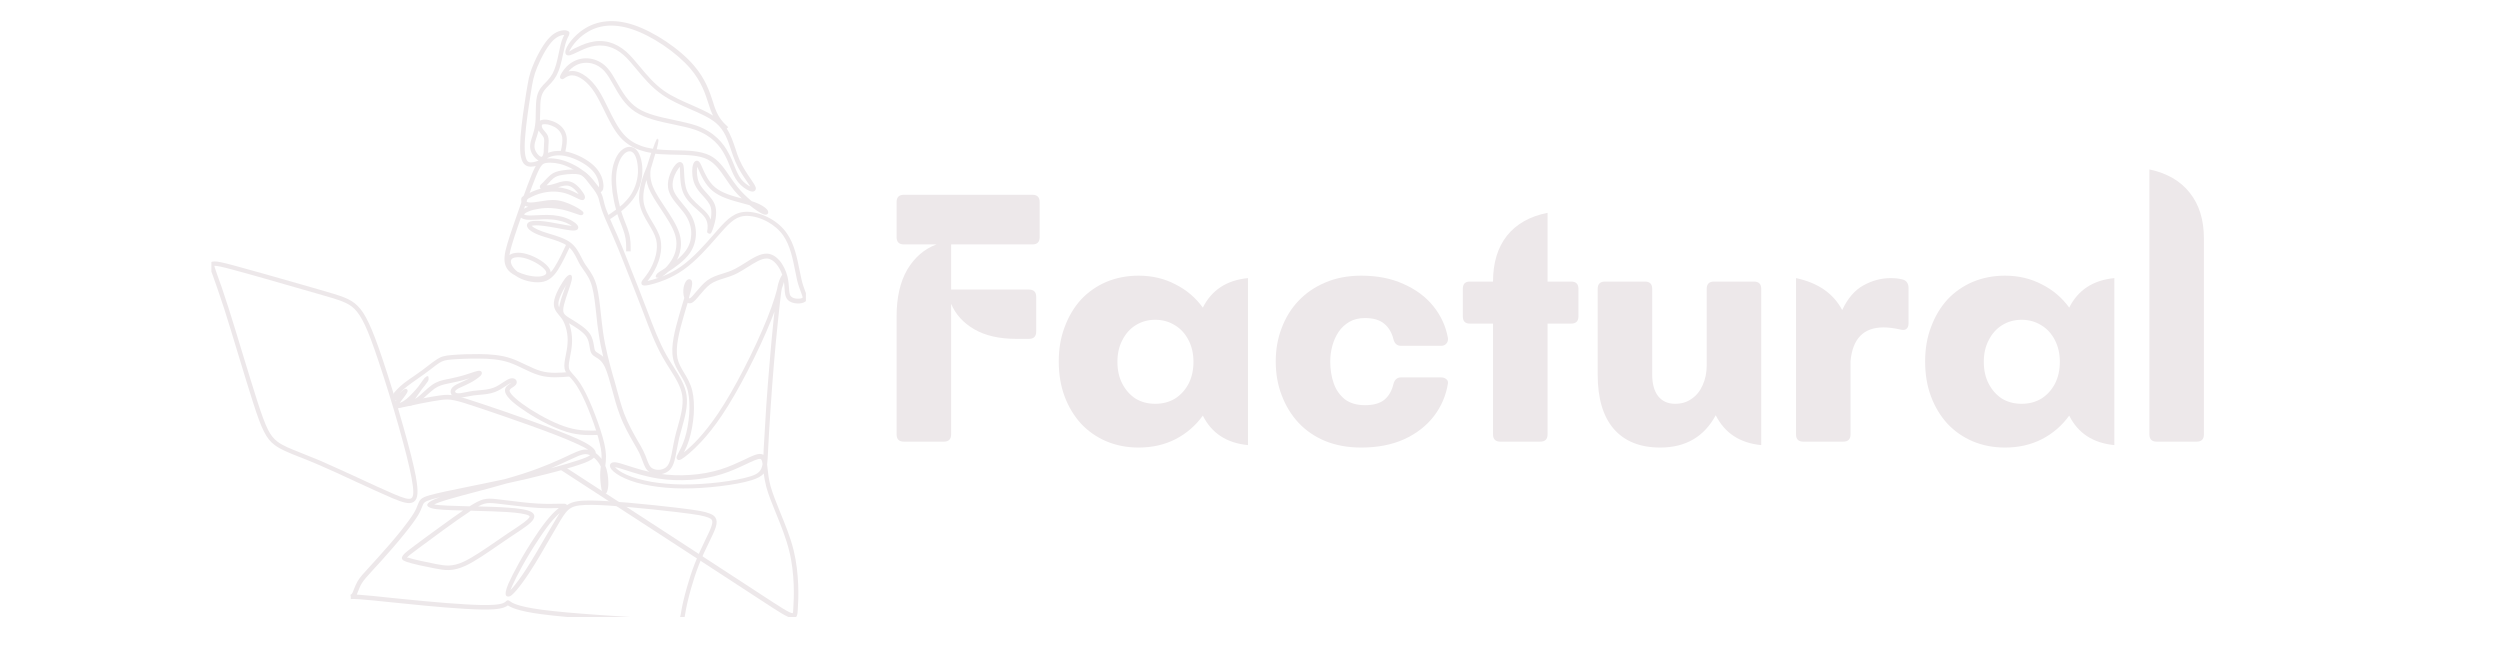 <svg xmlns="http://www.w3.org/2000/svg" xmlns:xlink="http://www.w3.org/1999/xlink" width="150" zoomAndPan="magnify" viewBox="0 0 112.5 30" height="40" preserveAspectRatio="xMidYMid meet" version="1.0"><defs><g/><clipPath id="55022b7702"><path d="M 9.512 11 L 19 11 L 19 23 L 9.512 23 Z M 9.512 11 " clip-rule="nonzero"/></clipPath><clipPath id="95dc6f2030"><path d="M 15 7 L 33 7 L 33 27.766 L 15 27.766 Z M 15 7 " clip-rule="nonzero"/></clipPath><clipPath id="e430635c75"><path d="M 25 0.914 L 36.266 0.914 L 36.266 27.766 L 25 27.766 Z M 25 0.914 " clip-rule="nonzero"/></clipPath></defs><g clip-path="url(#55022b7702)"><path fill="#ede8ea" d="M 18.719 21.469 C 18.613 20.906 18.402 20.09 18.156 19.223 C 17.859 18.168 17.508 17.035 17.227 16.199 C 16.973 15.434 16.773 14.914 16.598 14.543 C 16.418 14.16 16.266 13.934 16.094 13.766 C 15.762 13.434 15.395 13.328 14.363 13.031 L 13.602 12.812 C 12.559 12.512 11.25 12.141 10.496 11.938 C 10.027 11.812 9.773 11.758 9.645 11.766 C 9.41 11.773 9.41 11.883 9.465 12.074 C 9.492 12.164 9.531 12.281 9.598 12.457 C 9.699 12.742 9.859 13.188 10.094 13.91 C 10.27 14.461 10.488 15.18 10.707 15.906 C 10.953 16.719 11.203 17.539 11.398 18.145 C 11.586 18.727 11.727 19.121 11.871 19.406 C 12.016 19.699 12.164 19.883 12.367 20.031 C 12.625 20.227 12.969 20.363 13.469 20.562 C 13.711 20.656 13.992 20.766 14.324 20.91 C 14.82 21.121 15.426 21.402 16.012 21.676 C 16.617 21.953 17.203 22.223 17.648 22.414 C 18.113 22.609 18.426 22.711 18.621 22.582 C 18.809 22.457 18.836 22.125 18.715 21.465 Z M 17.965 19.277 C 18.211 20.141 18.418 20.953 18.52 21.504 C 18.625 22.074 18.625 22.348 18.512 22.422 C 18.398 22.496 18.133 22.406 17.73 22.234 C 17.297 22.051 16.707 21.777 16.102 21.496 C 15.508 21.227 14.906 20.945 14.406 20.73 C 14.078 20.594 13.797 20.48 13.551 20.383 C 13.059 20.188 12.73 20.059 12.488 19.875 C 12.316 19.746 12.184 19.586 12.051 19.32 C 11.914 19.043 11.777 18.66 11.59 18.086 C 11.391 17.473 11.145 16.656 10.898 15.852 C 10.676 15.125 10.461 14.406 10.281 13.848 C 10.047 13.113 9.891 12.676 9.785 12.391 C 9.727 12.219 9.684 12.105 9.66 12.02 C 9.648 11.984 9.645 11.961 9.652 11.961 C 9.762 11.957 10 12.008 10.449 12.129 C 11.188 12.324 12.5 12.703 13.543 13.004 L 14.309 13.223 C 15.301 13.508 15.656 13.609 15.953 13.902 C 16.105 14.055 16.25 14.266 16.418 14.621 C 16.59 14.984 16.781 15.496 17.035 16.258 C 17.316 17.09 17.668 18.219 17.965 19.27 Z M 17.965 19.277 " fill-opacity="1" fill-rule="nonzero"/></g><g clip-path="url(#95dc6f2030)"><path fill="#ede8ea" d="M 17.805 18.395 C 18.188 18.312 18.574 18.23 18.938 18.156 C 19.289 18.086 19.602 18.031 19.832 18 C 20.059 17.969 20.211 17.965 20.449 18.016 C 20.695 18.066 21.031 18.176 21.617 18.371 C 22.207 18.57 23.047 18.855 23.859 19.148 C 24.676 19.441 25.469 19.742 25.969 19.977 C 26.207 20.082 26.371 20.172 26.473 20.246 C 26.375 20.223 26.281 20.227 26.172 20.254 C 26.035 20.289 25.875 20.359 25.652 20.461 L 25.547 20.512 C 25.117 20.715 24.469 21.016 23.512 21.324 C 23.273 21.398 23.02 21.477 22.754 21.551 L 22.523 21.602 C 22 21.715 21.516 21.812 21.074 21.902 C 20.316 22.055 19.68 22.188 19.336 22.285 C 18.918 22.406 18.887 22.492 18.797 22.719 C 18.766 22.805 18.723 22.922 18.629 23.078 C 18.504 23.289 18.285 23.582 18.043 23.887 C 17.707 24.305 17.312 24.754 17.012 25.086 C 16.867 25.25 16.738 25.387 16.633 25.504 C 16.355 25.805 16.199 25.973 16.09 26.16 C 16.02 26.281 15.973 26.402 15.93 26.508 C 15.891 26.613 15.859 26.703 15.82 26.734 C 15.801 26.758 15.77 26.758 15.77 26.762 L 15.785 26.859 L 15.785 26.961 C 15.793 26.961 15.797 26.961 15.805 26.957 C 15.824 26.953 15.918 26.949 16.16 26.965 C 16.465 26.984 16.98 27.039 17.594 27.102 C 18.07 27.152 18.609 27.207 19.16 27.258 C 19.777 27.316 20.391 27.367 20.926 27.398 C 21.461 27.43 21.926 27.441 22.227 27.418 C 22.629 27.387 22.785 27.301 22.855 27.242 C 22.965 27.32 23.281 27.496 24.348 27.637 C 25.641 27.812 28.062 27.953 29.348 28.027 L 29.523 28.035 C 30.129 28.07 30.418 28.09 30.582 28.035 C 30.777 27.977 30.797 27.859 30.832 27.633 L 30.844 27.562 C 30.883 27.312 30.973 26.922 31.094 26.492 C 31.191 26.148 31.309 25.781 31.441 25.441 C 31.594 25.043 31.77 24.688 31.914 24.391 C 32.047 24.117 32.152 23.898 32.207 23.73 C 32.27 23.527 32.258 23.391 32.195 23.293 C 32.133 23.195 32.035 23.145 31.922 23.105 C 31.824 23.066 31.715 23.031 31.5 22.992 C 31.289 22.953 30.973 22.91 30.461 22.848 C 29.875 22.777 29.027 22.688 28.227 22.617 C 27.633 22.566 27.062 22.531 26.637 22.523 C 26.129 22.516 25.828 22.555 25.605 22.676 C 25.57 22.695 25.539 22.715 25.512 22.734 C 25.5 22.699 25.465 22.676 25.41 22.668 C 25.363 22.664 25.273 22.664 25.145 22.668 C 24.93 22.672 24.598 22.684 24.199 22.66 C 23.77 22.637 23.262 22.574 22.836 22.52 C 22.656 22.496 22.492 22.477 22.34 22.461 C 22.098 22.434 21.93 22.426 21.738 22.477 C 21.57 22.527 21.391 22.617 21.129 22.785 C 20.359 22.766 19.781 22.75 19.539 22.699 C 19.668 22.633 19.91 22.547 20.285 22.441 C 20.578 22.355 20.957 22.254 21.371 22.145 C 21.828 22.023 22.328 21.895 22.801 21.754 C 23.434 21.617 24.062 21.473 24.629 21.324 C 25.207 21.18 25.723 21.031 26.098 20.902 C 26.395 20.805 26.613 20.707 26.727 20.594 C 26.773 20.633 26.824 20.684 26.871 20.738 C 26.934 20.812 26.992 20.895 27.035 20.992 C 27.027 21.066 27.02 21.145 27.012 21.227 C 27 21.43 27.016 21.676 27.043 21.859 C 27.051 21.945 27.066 22.02 27.082 22.07 C 27.105 22.168 27.156 22.227 27.223 22.223 L 27.242 22.219 L 27.246 22.219 C 27.312 22.199 27.367 22.027 27.375 21.809 C 27.379 21.625 27.363 21.387 27.309 21.18 L 27.293 21.113 C 27.277 21.062 27.262 21.012 27.238 20.965 C 27.273 20.711 27.305 20.453 27.188 19.938 C 27.105 19.586 26.953 19.113 26.773 18.652 C 26.605 18.207 26.414 17.777 26.242 17.473 C 26.059 17.141 25.898 16.969 25.777 16.836 C 25.684 16.73 25.621 16.66 25.602 16.566 C 25.578 16.445 25.613 16.25 25.656 16.031 C 25.691 15.859 25.727 15.672 25.738 15.48 C 25.754 15.258 25.734 15.035 25.691 14.832 C 25.668 14.73 25.641 14.633 25.605 14.543 L 25.645 14.57 C 25.906 14.727 26.23 14.926 26.383 15.145 C 26.48 15.289 26.508 15.453 26.531 15.598 C 26.551 15.723 26.566 15.832 26.625 15.918 C 26.676 15.992 26.742 16.031 26.816 16.078 C 26.934 16.145 27.086 16.238 27.219 16.516 C 27.332 16.754 27.434 17.129 27.547 17.539 C 27.645 17.91 27.754 18.309 27.891 18.668 C 28.082 19.18 28.324 19.594 28.52 19.938 C 28.617 20.102 28.699 20.246 28.766 20.379 C 28.832 20.52 28.879 20.648 28.922 20.758 C 29.004 20.977 29.062 21.133 29.223 21.238 C 29.355 21.324 29.547 21.367 29.734 21.34 C 29.898 21.316 30.062 21.242 30.176 21.105 C 30.332 20.914 30.387 20.613 30.453 20.246 C 30.484 20.078 30.52 19.898 30.562 19.711 C 30.594 19.578 30.637 19.434 30.68 19.281 C 30.816 18.789 30.965 18.27 30.895 17.785 C 30.832 17.336 30.582 16.938 30.309 16.504 C 30.203 16.34 30.09 16.164 29.988 15.977 C 29.656 15.387 29.391 14.68 29.141 14.023 L 29.066 13.828 C 28.824 13.195 28.594 12.605 28.395 12.113 L 28.27 11.793 C 28.09 11.34 27.945 10.973 27.773 10.578 C 27.703 10.422 27.66 10.324 27.613 10.223 C 27.473 9.91 27.344 9.605 27.262 9.383 C 27.215 9.246 27.188 9.137 27.168 9.043 C 27.141 8.922 27.113 8.816 27.055 8.695 C 26.969 8.52 26.816 8.324 26.68 8.156 L 26.578 8.031 C 26.441 7.852 26.336 7.715 26.109 7.656 C 26.008 7.633 25.883 7.625 25.758 7.625 C 25.598 7.629 25.434 7.648 25.301 7.668 C 25.184 7.688 25.086 7.707 25.008 7.738 C 24.922 7.77 24.852 7.809 24.785 7.863 C 24.695 7.934 24.609 8.027 24.531 8.109 C 24.504 8.141 24.477 8.172 24.441 8.207 C 24.418 8.23 24.398 8.25 24.383 8.262 C 24.348 8.297 24.32 8.316 24.305 8.352 C 24.281 8.41 24.289 8.457 24.336 8.488 C 24.066 8.559 23.859 8.664 23.719 8.734 L 23.652 8.77 C 23.5 8.848 23.453 8.871 23.453 8.988 C 23.453 9.047 23.477 9.129 23.539 9.195 C 23.582 9.238 23.648 9.281 23.734 9.297 L 23.77 9.305 C 23.637 9.352 23.531 9.41 23.469 9.473 C 23.434 9.504 23.41 9.539 23.395 9.574 C 23.379 9.625 23.379 9.672 23.395 9.719 C 23.414 9.762 23.445 9.801 23.492 9.824 C 23.539 9.852 23.602 9.871 23.68 9.883 C 23.816 9.902 23.996 9.891 24.195 9.883 C 24.336 9.871 24.492 9.863 24.629 9.867 C 24.793 9.871 24.949 9.883 25.094 9.914 C 25.234 9.938 25.363 9.98 25.484 10.027 C 25.582 10.07 25.668 10.121 25.734 10.168 L 25.676 10.16 C 25.551 10.145 25.395 10.117 25.234 10.086 L 25.227 10.086 C 24.898 10.023 24.555 9.957 24.281 9.941 C 24.227 9.938 24.176 9.938 24.133 9.938 C 24.027 9.938 23.941 9.945 23.875 9.965 C 23.777 9.996 23.715 10.051 23.711 10.133 L 23.711 10.141 C 23.711 10.223 23.777 10.32 23.914 10.406 C 24.012 10.473 24.156 10.543 24.336 10.605 C 24.441 10.645 24.555 10.676 24.672 10.711 C 24.977 10.805 25.316 10.906 25.535 11.066 C 25.75 11.223 25.867 11.453 25.977 11.672 C 26.02 11.758 26.062 11.848 26.109 11.926 C 26.16 12.008 26.215 12.082 26.266 12.156 C 26.402 12.352 26.551 12.555 26.648 12.918 C 26.734 13.242 26.785 13.699 26.836 14.172 C 26.863 14.449 26.895 14.73 26.938 14.996 C 26.992 15.375 27.066 15.723 27.145 16.055 C 27.066 15.98 26.984 15.934 26.922 15.895 C 26.863 15.859 26.816 15.832 26.789 15.793 C 26.754 15.746 26.742 15.656 26.727 15.555 C 26.699 15.395 26.668 15.203 26.547 15.023 C 26.371 14.766 26.023 14.555 25.75 14.387 L 25.609 14.301 C 25.488 14.223 25.406 14.16 25.371 14.086 C 25.332 14.008 25.336 13.895 25.383 13.703 C 25.426 13.527 25.508 13.293 25.582 13.074 C 25.699 12.738 25.801 12.441 25.695 12.379 C 25.684 12.375 25.676 12.371 25.664 12.367 C 25.602 12.355 25.516 12.422 25.426 12.535 C 25.359 12.625 25.281 12.75 25.203 12.883 C 25.09 13.082 24.984 13.309 24.945 13.488 C 24.867 13.832 25.004 14 25.16 14.188 C 25.207 14.246 25.258 14.305 25.305 14.375 C 25.387 14.508 25.453 14.676 25.496 14.863 C 25.539 15.051 25.555 15.254 25.539 15.453 C 25.531 15.633 25.492 15.812 25.461 15.98 C 25.414 16.215 25.375 16.43 25.406 16.59 C 25.434 16.738 25.516 16.824 25.633 16.957 C 25.746 17.078 25.898 17.246 26.07 17.555 C 26.238 17.848 26.426 18.27 26.59 18.707 C 26.766 19.16 26.914 19.625 26.992 19.969 C 27.066 20.27 27.078 20.48 27.07 20.652 C 27.055 20.633 27.043 20.609 27.027 20.594 C 26.957 20.512 26.887 20.445 26.812 20.391 C 26.809 20.211 26.578 20.027 26.059 19.781 C 25.555 19.547 24.754 19.246 23.93 18.949 C 23.109 18.652 22.27 18.367 21.684 18.172 C 21.09 17.973 20.746 17.863 20.496 17.809 C 20.23 17.754 20.062 17.758 19.812 17.793 C 19.566 17.824 19.25 17.883 18.898 17.949 C 18.555 18.02 18.16 18.102 17.766 18.188 L 17.809 18.383 Z M 26.555 20.484 C 26.473 20.551 26.285 20.625 26.035 20.707 C 25.711 20.816 25.281 20.941 24.793 21.07 C 25.137 20.926 25.414 20.797 25.633 20.695 L 25.742 20.645 C 25.949 20.547 26.102 20.48 26.223 20.453 C 26.328 20.426 26.418 20.43 26.516 20.469 Z M 19.395 22.477 C 19.504 22.445 19.641 22.414 19.805 22.375 C 19.625 22.438 19.496 22.488 19.414 22.535 C 19.148 22.688 19.168 22.797 19.441 22.875 C 19.645 22.934 20.148 22.957 20.84 22.973 C 20.543 23.176 20.188 23.43 19.84 23.684 C 19.418 23.988 18.988 24.305 18.691 24.527 C 18.391 24.754 18.219 24.879 18.148 24.973 C 18.02 25.141 18.09 25.211 18.301 25.285 C 18.426 25.328 18.629 25.379 18.863 25.434 C 19.098 25.484 19.344 25.535 19.562 25.578 C 19.789 25.621 19.992 25.66 20.211 25.652 C 20.43 25.645 20.664 25.59 20.953 25.457 C 21.379 25.258 21.926 24.879 22.461 24.508 C 22.633 24.391 22.805 24.273 22.973 24.16 L 23.195 24.012 C 23.582 23.758 23.898 23.547 24 23.371 C 24.078 23.234 24.055 23.121 23.898 23.031 C 23.727 22.934 23.332 22.875 22.859 22.844 C 22.441 22.812 21.957 22.801 21.512 22.789 C 21.621 22.73 21.711 22.691 21.797 22.668 C 21.957 22.625 22.105 22.633 22.324 22.656 C 22.453 22.668 22.629 22.691 22.82 22.715 C 23.246 22.766 23.754 22.828 24.199 22.855 C 24.59 22.879 24.926 22.867 25.145 22.863 C 25.035 22.949 24.898 23.074 24.738 23.258 C 24.539 23.484 24.312 23.793 24.086 24.137 C 23.824 24.527 23.562 24.957 23.348 25.344 C 23.145 25.707 22.98 26.035 22.875 26.273 C 22.758 26.547 22.723 26.742 22.781 26.809 C 22.785 26.812 22.793 26.816 22.797 26.824 C 22.859 26.867 22.934 26.852 23.027 26.781 C 23.082 26.734 23.152 26.664 23.234 26.57 C 23.395 26.383 23.609 26.094 23.844 25.734 C 24.141 25.281 24.469 24.711 24.762 24.203 C 24.938 23.898 25.102 23.621 25.23 23.402 C 25.402 23.125 25.523 22.949 25.711 22.848 C 25.898 22.746 26.172 22.715 26.645 22.719 C 27.059 22.723 27.625 22.762 28.219 22.812 C 29.02 22.883 29.863 22.973 30.449 23.043 C 30.957 23.105 31.27 23.148 31.473 23.184 C 31.672 23.223 31.773 23.254 31.859 23.285 C 31.938 23.316 32.004 23.348 32.031 23.395 C 32.062 23.445 32.066 23.527 32.02 23.664 C 31.973 23.82 31.867 24.039 31.738 24.301 C 31.594 24.602 31.422 24.961 31.262 25.371 C 31.129 25.711 31.008 26.086 30.91 26.434 C 30.785 26.871 30.695 27.27 30.652 27.527 L 30.641 27.598 C 30.617 27.742 30.605 27.82 30.527 27.844 C 30.398 27.883 30.121 27.867 29.543 27.832 L 29.367 27.824 C 28.082 27.75 25.664 27.609 24.383 27.438 C 23.242 27.285 23.023 27.113 22.957 27.059 C 22.938 27.043 22.926 27.035 22.906 27.027 C 22.836 26.996 22.812 27.02 22.762 27.066 C 22.723 27.102 22.633 27.188 22.227 27.215 C 21.926 27.238 21.477 27.227 20.945 27.195 C 20.41 27.164 19.801 27.117 19.188 27.059 C 18.66 27.012 18.113 26.953 17.625 26.906 C 17.008 26.84 16.484 26.785 16.184 26.766 L 16.055 26.758 C 16.078 26.707 16.102 26.648 16.125 26.582 C 16.164 26.484 16.207 26.371 16.273 26.262 C 16.371 26.098 16.523 25.934 16.789 25.641 C 16.898 25.523 17.023 25.387 17.172 25.223 C 17.473 24.891 17.867 24.438 18.207 24.016 C 18.461 23.703 18.684 23.402 18.816 23.184 C 18.914 23.016 18.961 22.891 19 22.793 C 19.059 22.633 19.082 22.574 19.402 22.48 Z M 25.191 23.082 C 25.148 23.148 25.102 23.219 25.055 23.297 C 24.922 23.52 24.758 23.801 24.582 24.102 C 24.289 24.609 23.961 25.176 23.672 25.621 C 23.441 25.977 23.234 26.254 23.078 26.438 C 23.039 26.48 23 26.523 22.969 26.555 L 23.055 26.352 C 23.16 26.117 23.32 25.801 23.52 25.441 C 23.734 25.059 23.992 24.633 24.25 24.25 C 24.473 23.91 24.695 23.605 24.887 23.387 C 25.004 23.258 25.105 23.156 25.191 23.082 Z M 21.129 23.02 L 21.188 22.98 L 21.367 22.988 C 21.844 23 22.379 23.012 22.844 23.043 C 23.289 23.074 23.656 23.121 23.801 23.203 C 23.836 23.223 23.84 23.246 23.824 23.273 C 23.75 23.406 23.449 23.605 23.086 23.848 L 22.859 23.996 C 22.695 24.105 22.523 24.223 22.352 24.344 C 21.824 24.707 21.281 25.082 20.871 25.273 C 20.609 25.395 20.398 25.441 20.207 25.449 C 20.012 25.457 19.82 25.418 19.605 25.379 C 19.379 25.332 19.125 25.281 18.91 25.234 C 18.688 25.184 18.488 25.137 18.371 25.094 C 18.34 25.086 18.305 25.102 18.312 25.094 C 18.367 25.023 18.527 24.902 18.816 24.688 C 19.105 24.477 19.52 24.164 19.961 23.844 C 20.391 23.531 20.828 23.223 21.137 23.02 Z M 25.16 13.832 C 25.125 13.75 25.117 13.656 25.145 13.535 C 25.184 13.379 25.281 13.172 25.383 12.988 C 25.418 12.926 25.453 12.867 25.488 12.812 C 25.457 12.875 25.426 12.941 25.402 13.02 C 25.324 13.238 25.238 13.48 25.195 13.664 C 25.18 13.727 25.168 13.781 25.16 13.832 Z M 27.746 17.48 C 27.688 17.273 27.637 17.07 27.578 16.891 C 27.414 16.289 27.246 15.688 27.141 14.973 C 27.102 14.707 27.074 14.43 27.043 14.156 C 26.992 13.676 26.941 13.211 26.852 12.871 C 26.746 12.473 26.586 12.254 26.441 12.047 C 26.387 11.973 26.336 11.902 26.293 11.828 C 26.246 11.75 26.207 11.668 26.164 11.586 C 26.043 11.348 25.914 11.094 25.66 10.906 C 25.414 10.727 25.055 10.617 24.734 10.523 C 24.617 10.488 24.508 10.453 24.41 10.418 C 24.242 10.359 24.117 10.297 24.027 10.242 C 23.957 10.191 23.914 10.156 23.914 10.145 C 23.918 10.141 23.922 10.164 23.934 10.16 C 23.98 10.148 24.051 10.141 24.133 10.141 C 24.18 10.141 24.223 10.141 24.27 10.145 C 24.531 10.164 24.871 10.227 25.191 10.285 L 25.199 10.289 C 25.363 10.32 25.523 10.348 25.652 10.363 C 25.801 10.383 25.922 10.379 25.977 10.332 C 25.988 10.324 25.996 10.312 26.004 10.301 C 26.035 10.246 26.027 10.191 25.984 10.133 C 25.961 10.102 25.926 10.066 25.879 10.027 C 25.801 9.969 25.691 9.898 25.562 9.848 C 25.434 9.789 25.289 9.746 25.133 9.719 C 24.98 9.688 24.812 9.672 24.633 9.672 C 24.484 9.668 24.328 9.68 24.188 9.684 C 23.996 9.695 23.824 9.703 23.707 9.688 C 23.656 9.68 23.621 9.672 23.594 9.656 L 23.582 9.648 C 23.586 9.641 23.594 9.629 23.605 9.621 C 23.652 9.578 23.734 9.531 23.844 9.492 C 23.957 9.449 24.098 9.418 24.25 9.395 C 24.414 9.367 24.594 9.355 24.785 9.363 C 24.953 9.371 25.133 9.395 25.32 9.434 C 25.535 9.484 25.758 9.562 25.914 9.617 C 26.043 9.664 26.137 9.695 26.18 9.68 C 26.246 9.66 26.27 9.621 26.25 9.551 C 26.238 9.512 26.059 9.383 25.84 9.273 C 25.695 9.199 25.523 9.125 25.371 9.078 C 25.184 9.02 25.02 9 24.867 9 C 24.711 9 24.574 9.02 24.438 9.043 L 24.363 9.055 C 24.125 9.094 23.898 9.129 23.773 9.105 C 23.73 9.098 23.703 9.078 23.684 9.062 C 23.664 9.035 23.656 9.012 23.656 8.992 C 23.656 8.988 23.676 8.984 23.742 8.953 L 23.812 8.914 C 23.949 8.844 24.168 8.73 24.449 8.672 C 24.605 8.637 24.785 8.617 24.965 8.621 C 25.125 8.629 25.293 8.652 25.449 8.699 C 25.625 8.754 25.793 8.836 25.922 8.898 C 26.07 8.973 26.18 9.027 26.254 8.996 C 26.262 8.988 26.27 8.984 26.281 8.977 C 26.328 8.934 26.336 8.875 26.309 8.801 C 26.293 8.762 26.27 8.711 26.234 8.664 C 26.168 8.562 26.074 8.445 25.98 8.363 C 25.883 8.273 25.785 8.211 25.684 8.18 C 25.582 8.148 25.48 8.145 25.371 8.156 C 25.254 8.172 25.137 8.207 25.02 8.25 C 24.938 8.273 24.859 8.301 24.785 8.316 C 24.715 8.332 24.648 8.34 24.594 8.34 L 24.684 8.246 C 24.75 8.168 24.832 8.082 24.91 8.02 C 24.965 7.98 25.016 7.949 25.078 7.926 C 25.148 7.898 25.23 7.883 25.336 7.867 C 25.457 7.848 25.613 7.828 25.762 7.828 C 25.871 7.824 25.977 7.832 26.062 7.852 C 26.227 7.895 26.312 8.004 26.426 8.152 L 26.527 8.281 C 26.656 8.441 26.805 8.629 26.879 8.785 C 26.93 8.883 26.953 8.98 26.98 9.094 C 27.004 9.191 27.035 9.305 27.082 9.449 C 27.16 9.68 27.297 9.988 27.438 10.305 L 27.594 10.66 C 27.762 11.043 27.91 11.41 28.09 11.867 L 28.215 12.188 C 28.41 12.676 28.641 13.254 28.887 13.902 L 28.961 14.094 C 29.211 14.762 29.48 15.473 29.82 16.074 C 29.926 16.262 30.035 16.438 30.145 16.609 C 30.406 17.023 30.645 17.402 30.703 17.812 C 30.766 18.254 30.625 18.754 30.492 19.227 C 30.449 19.375 30.41 19.516 30.375 19.664 C 30.328 19.859 30.297 20.043 30.266 20.207 C 30.203 20.547 30.152 20.82 30.027 20.973 C 29.949 21.066 29.832 21.121 29.715 21.137 C 29.574 21.156 29.434 21.129 29.34 21.066 C 29.234 20.996 29.184 20.867 29.113 20.684 C 29.074 20.57 29.023 20.441 28.949 20.289 C 28.883 20.152 28.797 20.004 28.699 19.84 C 28.504 19.5 28.27 19.09 28.082 18.598 C 27.953 18.25 27.848 17.855 27.746 17.484 Z M 25.105 8.43 C 25.207 8.398 25.305 8.367 25.398 8.355 C 25.477 8.344 25.551 8.348 25.621 8.371 C 25.695 8.395 25.766 8.438 25.844 8.508 C 25.914 8.574 25.988 8.66 26.043 8.738 L 26.004 8.719 C 25.867 8.648 25.695 8.562 25.504 8.504 C 25.371 8.465 25.238 8.438 25.102 8.426 Z M 25.105 8.43 " fill-opacity="1" fill-rule="nonzero"/></g><g clip-path="url(#e430635c75)"><path fill="#ede8ea" d="M 25.207 21.129 C 28.676 23.383 32.148 25.637 33.949 26.816 L 34.129 26.934 C 35.066 27.547 35.457 27.805 35.656 27.816 C 35.875 27.832 35.887 27.676 35.902 27.406 C 35.918 27.148 35.938 26.758 35.918 26.297 C 35.898 25.832 35.844 25.301 35.715 24.77 C 35.57 24.176 35.328 23.59 35.105 23.047 C 34.934 22.621 34.773 22.223 34.676 21.883 C 34.59 21.562 34.562 21.285 34.539 21.066 C 34.531 21.008 34.523 20.953 34.52 20.902 C 34.539 20.746 34.551 20.555 34.562 20.309 L 34.566 20.211 C 34.59 19.734 34.629 19.062 34.68 18.32 C 34.723 17.68 34.773 16.984 34.832 16.305 C 34.887 15.656 34.945 15.043 35 14.527 C 35.066 13.875 35.125 13.363 35.156 13.129 L 35.18 12.992 C 35.223 12.875 35.254 12.773 35.277 12.688 C 35.293 12.789 35.301 12.887 35.305 12.977 C 35.32 13.188 35.328 13.359 35.445 13.488 L 35.457 13.5 C 35.555 13.602 35.715 13.648 35.867 13.656 C 36.02 13.664 36.172 13.633 36.25 13.562 L 36.258 13.559 C 36.367 13.449 36.32 13.324 36.234 13.105 C 36.188 12.977 36.121 12.809 36.07 12.586 C 36.043 12.465 36.012 12.316 35.98 12.16 C 35.875 11.633 35.75 10.988 35.414 10.508 C 35.215 10.215 34.938 9.984 34.645 9.824 C 34.309 9.637 33.945 9.539 33.648 9.531 C 33.363 9.523 33.141 9.598 32.926 9.742 C 32.719 9.879 32.531 10.082 32.301 10.34 L 32.117 10.551 C 31.703 11.027 31.188 11.613 30.633 12 C 30.379 12.18 30.113 12.312 29.871 12.414 L 29.789 12.449 C 29.859 12.406 29.957 12.336 30.07 12.23 C 30.375 12.035 30.797 11.742 31.047 11.383 C 31.219 11.129 31.305 10.848 31.316 10.562 C 31.328 10.266 31.254 9.969 31.109 9.703 C 31 9.508 30.855 9.336 30.715 9.168 C 30.508 8.918 30.309 8.68 30.273 8.418 C 30.25 8.25 30.289 8.062 30.355 7.898 C 30.402 7.781 30.461 7.676 30.52 7.598 C 30.547 7.555 30.574 7.527 30.594 7.508 C 30.598 7.547 30.598 7.648 30.602 7.781 C 30.609 8.047 30.625 8.395 30.75 8.688 C 30.883 8.996 31.137 9.223 31.371 9.43 C 31.523 9.562 31.664 9.691 31.742 9.82 C 31.879 10.043 31.844 10.293 31.828 10.371 C 31.816 10.434 31.812 10.473 31.883 10.504 C 31.961 10.539 31.988 10.512 32.023 10.441 C 32.055 10.375 32.16 10.109 32.207 9.816 C 32.23 9.645 32.238 9.457 32.195 9.297 C 32.133 9.055 31.965 8.867 31.797 8.684 C 31.664 8.539 31.535 8.391 31.457 8.219 C 31.363 8.004 31.348 7.738 31.371 7.559 L 31.379 7.508 L 31.438 7.641 C 31.555 7.906 31.73 8.309 32.062 8.586 C 32.418 8.883 32.938 9.02 33.391 9.141 C 33.508 9.172 33.625 9.203 33.73 9.234 C 33.988 9.441 34.219 9.59 34.34 9.637 C 34.402 9.66 34.453 9.668 34.488 9.656 C 34.562 9.633 34.586 9.582 34.562 9.508 C 34.555 9.48 34.539 9.449 34.508 9.418 C 34.434 9.332 34.242 9.199 33.961 9.098 C 33.918 9.082 33.871 9.07 33.828 9.055 L 33.805 9.035 C 33.605 8.867 33.387 8.66 33.207 8.438 C 33.074 8.277 32.957 8.105 32.84 7.938 C 32.582 7.559 32.336 7.195 31.945 6.996 C 31.52 6.785 30.949 6.77 30.375 6.762 C 30.191 6.758 30.008 6.754 29.824 6.742 C 29.73 6.738 29.641 6.73 29.551 6.719 C 29.648 6.348 29.648 6.23 29.594 6.277 C 29.594 6.168 29.527 6.266 29.379 6.695 C 29.191 6.664 29.012 6.625 28.844 6.562 C 28.555 6.457 28.293 6.297 28.07 6.047 C 27.793 5.738 27.574 5.289 27.363 4.859 C 27.223 4.578 27.09 4.301 26.945 4.074 C 26.766 3.797 26.574 3.59 26.387 3.449 C 26.164 3.277 25.945 3.195 25.766 3.195 C 25.695 3.191 25.633 3.203 25.578 3.215 C 25.598 3.191 25.621 3.168 25.645 3.145 C 25.73 3.055 25.844 2.969 25.977 2.91 C 26.164 2.824 26.402 2.801 26.637 2.855 C 26.84 2.906 27.039 3.02 27.211 3.215 C 27.348 3.371 27.473 3.586 27.602 3.816 C 27.844 4.246 28.113 4.723 28.586 5.031 C 29.051 5.336 29.691 5.473 30.305 5.598 C 30.656 5.672 30.996 5.742 31.281 5.84 C 31.656 5.973 31.938 6.152 32.152 6.355 C 32.371 6.559 32.52 6.785 32.633 7.008 C 32.727 7.18 32.793 7.355 32.859 7.52 C 32.965 7.77 33.055 8 33.211 8.191 C 33.359 8.379 33.566 8.523 33.711 8.582 C 33.762 8.605 33.809 8.617 33.844 8.621 C 33.91 8.625 33.961 8.605 33.992 8.555 C 34.012 8.523 34.016 8.492 34.012 8.453 C 33.996 8.367 33.906 8.234 33.785 8.055 C 33.629 7.832 33.422 7.527 33.277 7.195 C 33.207 7.039 33.148 6.863 33.094 6.688 C 32.988 6.379 32.887 6.066 32.703 5.785 L 32.77 5.723 L 32.766 5.719 C 32.559 5.527 32.352 5.332 32.188 4.898 C 32.152 4.809 32.121 4.707 32.086 4.594 C 31.941 4.148 31.754 3.562 31.234 2.957 C 30.914 2.578 30.461 2.195 29.973 1.867 C 29.488 1.543 28.969 1.273 28.496 1.117 C 28.051 0.973 27.652 0.926 27.293 0.961 C 26.887 0.996 26.539 1.133 26.25 1.328 C 26.207 1.355 26.164 1.387 26.121 1.418 C 25.891 1.598 25.711 1.801 25.594 1.973 C 25.457 2.172 25.41 2.352 25.461 2.434 L 25.465 2.441 C 25.555 2.555 25.723 2.469 25.961 2.355 C 26.141 2.27 26.371 2.156 26.605 2.098 C 26.852 2.035 27.109 2.027 27.367 2.094 C 27.602 2.152 27.836 2.277 28.062 2.477 C 28.254 2.645 28.438 2.871 28.641 3.113 C 28.965 3.504 29.324 3.934 29.805 4.266 C 30.18 4.527 30.625 4.719 31.047 4.906 C 31.5 5.102 31.926 5.289 32.215 5.531 C 32.605 5.859 32.754 6.309 32.898 6.75 C 32.957 6.926 33.016 7.102 33.09 7.273 C 33.242 7.629 33.457 7.941 33.613 8.168 C 33.676 8.258 33.727 8.336 33.762 8.395 C 33.641 8.34 33.48 8.219 33.359 8.07 C 33.223 7.898 33.133 7.684 33.039 7.445 C 32.973 7.281 32.902 7.102 32.801 6.918 C 32.68 6.68 32.516 6.438 32.281 6.215 C 32.047 5.992 31.746 5.797 31.34 5.652 C 31.043 5.551 30.695 5.48 30.34 5.402 C 29.746 5.277 29.121 5.148 28.691 4.867 C 28.254 4.582 28 4.125 27.766 3.719 C 27.633 3.48 27.504 3.254 27.352 3.082 C 27.152 2.852 26.914 2.719 26.672 2.66 C 26.391 2.59 26.113 2.625 25.887 2.727 C 25.727 2.797 25.598 2.898 25.492 3 C 25.32 3.18 25.223 3.367 25.207 3.422 C 25.184 3.496 25.207 3.539 25.273 3.559 C 25.328 3.574 25.355 3.555 25.402 3.52 C 25.461 3.477 25.59 3.387 25.75 3.391 C 25.895 3.391 26.07 3.461 26.258 3.602 C 26.426 3.734 26.605 3.918 26.766 4.176 C 26.906 4.395 27.039 4.664 27.176 4.941 C 27.391 5.383 27.617 5.844 27.91 6.176 C 28.156 6.449 28.445 6.629 28.77 6.746 C 28.941 6.805 29.121 6.852 29.309 6.879 L 29.277 6.965 C 29.23 7.102 29.184 7.25 29.137 7.406 C 29.121 7.461 29.113 7.488 29.09 7.539 C 28.984 7.793 28.691 8.5 28.773 9.102 C 28.82 9.469 29.008 9.781 29.191 10.086 C 29.332 10.32 29.469 10.551 29.527 10.781 C 29.582 11.008 29.566 11.242 29.516 11.465 C 29.445 11.766 29.312 12.043 29.184 12.242 C 29.105 12.363 29.031 12.457 28.977 12.527 C 28.898 12.621 28.852 12.68 28.863 12.746 C 28.875 12.836 28.941 12.863 29.09 12.844 C 29.242 12.82 29.566 12.742 29.945 12.586 C 30.199 12.48 30.477 12.336 30.746 12.148 C 31.32 11.746 31.844 11.148 32.266 10.664 L 32.449 10.457 C 32.664 10.211 32.848 10.02 33.035 9.891 C 33.215 9.77 33.402 9.707 33.645 9.715 C 33.91 9.723 34.238 9.812 34.547 9.984 C 34.816 10.133 35.066 10.34 35.25 10.605 C 35.559 11.051 35.68 11.672 35.781 12.18 C 35.812 12.336 35.84 12.484 35.871 12.617 C 35.93 12.852 35.996 13.023 36.047 13.156 C 36.102 13.301 36.129 13.383 36.113 13.398 C 36.074 13.43 35.98 13.445 35.879 13.441 C 35.77 13.438 35.66 13.406 35.598 13.34 L 35.59 13.332 C 35.523 13.262 35.516 13.121 35.504 12.945 C 35.492 12.797 35.48 12.625 35.434 12.438 C 35.371 12.191 35.246 11.918 35.074 11.719 C 34.922 11.547 34.738 11.426 34.523 11.414 C 34.211 11.398 33.863 11.617 33.523 11.836 C 33.371 11.93 33.223 12.023 33.078 12.098 C 32.883 12.199 32.691 12.262 32.508 12.316 C 32.266 12.391 32.039 12.465 31.828 12.617 C 31.641 12.758 31.473 12.957 31.328 13.129 C 31.203 13.277 31.098 13.406 31.035 13.43 L 31.031 13.43 C 31.027 13.43 31.023 13.426 31.02 13.422 C 31.016 13.414 31.008 13.406 31.004 13.398 C 31.082 13.121 31.141 12.898 31.148 12.777 C 31.152 12.699 31.141 12.648 31.113 12.613 C 31.078 12.57 31.035 12.555 30.98 12.57 C 30.953 12.578 30.926 12.594 30.898 12.621 C 30.848 12.676 30.785 12.797 30.762 12.941 C 30.738 13.09 30.746 13.273 30.793 13.406 L 30.695 13.73 C 30.656 13.859 30.617 14 30.562 14.184 C 30.469 14.512 30.371 14.859 30.312 15.191 C 30.25 15.535 30.23 15.859 30.289 16.137 C 30.344 16.41 30.473 16.621 30.609 16.852 C 30.742 17.07 30.883 17.305 30.957 17.609 C 31.023 17.898 31.039 18.25 31.016 18.613 C 30.988 19.012 30.914 19.418 30.812 19.738 C 30.715 20.027 30.602 20.254 30.527 20.391 C 30.461 20.512 30.422 20.586 30.461 20.648 C 30.504 20.719 30.566 20.719 30.672 20.66 C 30.809 20.578 31.141 20.324 31.57 19.863 C 31.844 19.566 32.152 19.188 32.477 18.703 C 32.859 18.137 33.262 17.43 33.629 16.719 C 34.062 15.883 34.449 15.039 34.707 14.395 C 34.758 14.258 34.809 14.137 34.852 14.02 L 34.801 14.492 C 34.746 15.023 34.688 15.641 34.637 16.273 C 34.578 16.938 34.527 17.637 34.48 18.289 C 34.434 19.027 34.395 19.699 34.367 20.18 L 34.355 20.469 C 34.324 20.449 34.289 20.438 34.246 20.43 C 34.074 20.406 33.82 20.527 33.484 20.691 C 33.188 20.828 32.824 21 32.422 21.125 C 32.004 21.254 31.535 21.34 31.062 21.371 C 30.582 21.406 30.102 21.387 29.652 21.316 C 29.113 21.234 28.621 21.074 28.254 20.957 C 28 20.875 27.805 20.812 27.68 20.801 C 27.605 20.797 27.551 20.809 27.512 20.836 C 27.457 20.871 27.441 20.926 27.449 20.992 C 27.457 21.031 27.48 21.074 27.516 21.121 C 27.609 21.238 27.82 21.395 28.121 21.527 C 28.422 21.664 28.82 21.781 29.285 21.859 C 29.711 21.934 30.199 21.977 30.73 21.98 C 31.273 21.984 31.859 21.945 32.395 21.879 C 32.969 21.812 33.484 21.715 33.82 21.609 C 34.094 21.523 34.262 21.434 34.367 21.305 C 34.391 21.48 34.426 21.688 34.484 21.914 C 34.582 22.273 34.746 22.672 34.922 23.105 C 35.141 23.641 35.375 24.223 35.516 24.797 C 35.645 25.312 35.695 25.832 35.715 26.281 C 35.734 26.734 35.715 27.121 35.699 27.375 C 35.691 27.516 35.688 27.594 35.664 27.594 C 35.523 27.586 35.141 27.336 34.238 26.746 L 34.059 26.629 C 32.352 25.512 28.832 23.227 25.316 20.941 L 25.207 21.113 Z M 34.215 20.652 C 34.27 20.66 34.297 20.742 34.316 20.887 C 34.262 21.191 34.137 21.324 33.762 21.438 C 33.434 21.543 32.934 21.633 32.375 21.703 C 31.844 21.766 31.266 21.805 30.734 21.801 C 30.215 21.797 29.738 21.754 29.32 21.684 C 28.867 21.602 28.488 21.496 28.203 21.367 C 27.938 21.25 27.758 21.121 27.676 21.023 C 27.781 21.035 27.961 21.094 28.191 21.168 C 28.566 21.289 29.066 21.449 29.621 21.535 C 30.086 21.609 30.582 21.625 31.074 21.594 C 31.566 21.559 32.047 21.473 32.48 21.336 C 32.898 21.207 33.266 21.031 33.566 20.891 C 33.875 20.746 34.109 20.633 34.219 20.652 Z M 35.195 12.371 C 35.117 12.477 35.027 12.688 34.98 12.945 C 34.977 12.953 34.977 12.969 34.977 12.973 C 34.953 13.074 34.836 13.551 34.52 14.34 C 34.262 14.977 33.883 15.816 33.449 16.648 C 33.086 17.352 32.688 18.051 32.309 18.613 C 31.988 19.086 31.688 19.461 31.422 19.75 C 31.16 20.031 30.941 20.227 30.777 20.355 C 30.848 20.219 30.93 20.039 31 19.82 C 31.109 19.484 31.188 19.062 31.219 18.645 C 31.242 18.27 31.227 17.891 31.152 17.582 C 31.07 17.246 30.922 17.004 30.781 16.77 C 30.656 16.559 30.535 16.355 30.484 16.117 C 30.438 15.867 30.453 15.566 30.512 15.25 C 30.57 14.922 30.664 14.582 30.758 14.258 C 30.793 14.133 30.844 13.965 30.891 13.805 L 30.945 13.629 C 30.965 13.637 30.98 13.645 31.004 13.648 C 31.039 13.652 31.07 13.648 31.109 13.637 C 31.223 13.598 31.344 13.449 31.488 13.277 C 31.625 13.113 31.785 12.926 31.953 12.797 C 32.137 12.664 32.348 12.598 32.574 12.527 C 32.762 12.469 32.965 12.406 33.176 12.297 C 33.324 12.219 33.48 12.121 33.637 12.023 C 33.953 11.824 34.27 11.621 34.516 11.633 C 34.668 11.641 34.809 11.734 34.926 11.871 C 35.047 12.008 35.141 12.191 35.203 12.371 Z M 29.648 12.496 C 29.441 12.57 29.266 12.617 29.141 12.645 C 29.195 12.57 29.27 12.48 29.344 12.359 C 29.48 12.145 29.629 11.848 29.703 11.523 C 29.762 11.27 29.777 11.004 29.715 10.742 C 29.648 10.48 29.504 10.238 29.355 9.992 C 29.184 9.703 29.008 9.41 28.961 9.082 C 28.918 8.762 28.996 8.395 29.09 8.102 C 29.105 8.211 29.141 8.336 29.191 8.465 C 29.309 8.758 29.523 9.078 29.742 9.41 C 30 9.801 30.27 10.207 30.379 10.562 C 30.461 10.832 30.453 11.082 30.398 11.301 C 30.32 11.59 30.156 11.832 30 12 C 29.973 12.023 29.953 12.047 29.934 12.066 L 29.812 12.145 C 29.746 12.184 29.695 12.215 29.656 12.246 C 29.605 12.277 29.578 12.305 29.562 12.324 C 29.465 12.457 29.5 12.512 29.641 12.496 Z M 29.055 12.723 C 29.055 12.742 29.055 12.754 29.055 12.73 C 29.055 12.73 29.055 12.727 29.055 12.723 Z M 29.301 7.551 L 29.309 7.52 L 29.324 7.473 C 29.391 7.254 29.445 7.07 29.488 6.918 C 29.59 6.93 29.691 6.938 29.801 6.941 C 29.98 6.953 30.168 6.957 30.359 6.961 C 30.91 6.973 31.461 6.98 31.844 7.176 C 32.188 7.352 32.418 7.691 32.664 8.051 C 32.777 8.223 32.898 8.395 33.035 8.566 C 33.141 8.695 33.258 8.816 33.379 8.93 C 32.957 8.82 32.488 8.688 32.18 8.43 C 31.883 8.184 31.719 7.805 31.609 7.559 C 31.543 7.402 31.492 7.289 31.426 7.25 C 31.395 7.234 31.367 7.23 31.34 7.234 C 31.281 7.242 31.238 7.289 31.207 7.355 C 31.188 7.402 31.172 7.461 31.16 7.531 C 31.133 7.738 31.152 8.047 31.262 8.297 C 31.352 8.5 31.496 8.664 31.637 8.816 C 31.785 8.984 31.938 9.148 31.988 9.344 C 32.02 9.477 32.016 9.637 31.996 9.785 C 31.988 9.816 31.984 9.848 31.977 9.883 C 31.957 9.824 31.934 9.766 31.898 9.711 C 31.801 9.559 31.652 9.426 31.488 9.281 C 31.273 9.086 31.039 8.875 30.922 8.605 C 30.812 8.348 30.797 8.02 30.785 7.773 C 30.777 7.531 30.77 7.348 30.648 7.301 C 30.625 7.293 30.602 7.289 30.574 7.293 C 30.504 7.305 30.422 7.371 30.344 7.477 C 30.277 7.566 30.211 7.688 30.156 7.828 C 30.082 8.016 30.035 8.238 30.062 8.445 C 30.105 8.766 30.324 9.027 30.551 9.297 C 30.684 9.457 30.824 9.621 30.922 9.801 C 31.051 10.031 31.117 10.297 31.105 10.555 C 31.098 10.801 31.023 11.047 30.867 11.27 C 30.762 11.422 30.617 11.562 30.465 11.691 C 30.52 11.59 30.562 11.477 30.594 11.355 C 30.66 11.105 30.668 10.816 30.574 10.508 C 30.453 10.121 30.18 9.707 29.91 9.305 C 29.699 8.984 29.488 8.668 29.379 8.395 C 29.234 8.035 29.258 7.738 29.285 7.602 L 29.297 7.551 Z M 32.086 5.203 C 31.809 5.027 31.469 4.879 31.117 4.723 C 30.699 4.543 30.266 4.352 29.902 4.102 C 29.445 3.785 29.098 3.363 28.781 2.984 C 28.578 2.738 28.383 2.508 28.184 2.328 C 27.934 2.109 27.668 1.969 27.406 1.898 C 27.113 1.824 26.824 1.832 26.543 1.906 C 26.285 1.969 26.051 2.086 25.859 2.176 C 25.711 2.246 25.629 2.328 25.613 2.32 C 25.613 2.305 25.66 2.215 25.746 2.09 C 25.855 1.93 26.02 1.742 26.23 1.582 C 26.27 1.551 26.309 1.523 26.352 1.496 C 26.613 1.32 26.93 1.195 27.301 1.16 C 27.633 1.133 28.004 1.172 28.422 1.309 C 28.879 1.457 29.383 1.719 29.852 2.035 C 30.324 2.352 30.758 2.727 31.07 3.09 C 31.559 3.664 31.742 4.227 31.879 4.656 C 31.914 4.77 31.949 4.871 31.984 4.969 C 32.016 5.055 32.051 5.129 32.086 5.203 Z M 32.086 5.203 " fill-opacity="1" fill-rule="nonzero"/></g><path fill="#ede8ea" d="M 25.66 16.938 L 25.648 16.816 L 25.645 16.738 C 25.203 16.777 24.762 16.816 24.336 16.695 C 24.105 16.629 23.871 16.516 23.633 16.402 C 23.43 16.305 23.219 16.203 23.004 16.129 C 22.766 16.047 22.523 16 22.281 15.973 C 22.039 15.945 21.801 15.934 21.559 15.934 C 21.34 15.934 21.125 15.938 20.926 15.941 C 20.691 15.949 20.484 15.965 20.328 15.977 C 20.176 15.988 20.066 16.004 19.965 16.031 C 19.863 16.055 19.777 16.094 19.676 16.16 C 19.562 16.23 19.43 16.332 19.281 16.445 C 19.184 16.52 19.082 16.602 18.984 16.672 C 18.879 16.75 18.766 16.824 18.652 16.906 C 18.484 17.02 18.324 17.133 18.184 17.238 C 18.066 17.332 17.961 17.426 17.875 17.516 C 17.785 17.605 17.719 17.688 17.688 17.754 C 17.66 17.805 17.652 17.848 17.652 17.887 C 17.656 17.926 17.676 17.961 17.703 17.98 C 17.73 18.004 17.762 18.012 17.801 18.012 C 17.812 18.012 17.824 18.008 17.836 18.008 C 17.809 18.051 17.785 18.09 17.773 18.121 C 17.734 18.227 17.754 18.297 17.855 18.328 C 17.914 18.348 18.012 18.344 18.133 18.289 C 18.188 18.266 18.246 18.234 18.309 18.191 C 18.328 18.277 18.375 18.27 18.453 18.254 C 18.488 18.246 18.547 18.234 18.625 18.203 C 18.699 18.172 18.797 18.125 18.902 18.043 C 19 17.977 19.098 17.883 19.203 17.785 C 19.324 17.68 19.445 17.566 19.555 17.488 C 19.656 17.418 19.75 17.375 19.848 17.34 C 19.949 17.305 20.055 17.281 20.172 17.258 L 20.227 17.246 C 20.457 17.199 20.723 17.145 21 17.062 L 21.129 17.02 L 21.062 17.055 C 20.969 17.105 20.871 17.148 20.781 17.188 C 20.605 17.266 20.449 17.336 20.359 17.43 C 20.316 17.477 20.289 17.531 20.281 17.582 C 20.273 17.625 20.277 17.668 20.293 17.707 C 20.305 17.746 20.328 17.781 20.359 17.809 C 20.406 17.852 20.465 17.883 20.543 17.895 C 20.668 17.914 20.824 17.883 21.008 17.848 C 21.105 17.828 21.207 17.809 21.316 17.793 C 21.398 17.781 21.492 17.773 21.586 17.766 C 21.816 17.746 22.051 17.727 22.273 17.641 C 22.453 17.574 22.609 17.469 22.746 17.379 C 22.844 17.312 22.926 17.258 22.988 17.234 L 23.012 17.227 L 22.965 17.258 C 22.836 17.344 22.672 17.449 22.738 17.664 C 22.773 17.781 22.891 17.922 23.062 18.078 C 23.238 18.23 23.473 18.402 23.746 18.578 C 24.023 18.758 24.344 18.938 24.664 19.094 C 24.949 19.234 25.238 19.352 25.5 19.434 C 26.066 19.602 26.512 19.586 26.961 19.57 L 26.961 19.371 L 26.957 19.371 C 26.527 19.383 26.094 19.398 25.559 19.238 C 25.305 19.164 25.027 19.051 24.75 18.914 C 24.438 18.762 24.125 18.582 23.852 18.41 C 23.59 18.238 23.363 18.074 23.199 17.926 C 23.051 17.797 22.957 17.684 22.934 17.605 C 22.91 17.531 23 17.473 23.078 17.426 C 23.121 17.395 23.16 17.371 23.191 17.336 C 23.234 17.297 23.254 17.246 23.254 17.199 C 23.254 17.16 23.242 17.125 23.219 17.094 C 23.199 17.07 23.168 17.047 23.133 17.035 C 23.078 17.016 23 17.016 22.918 17.047 C 22.836 17.078 22.742 17.141 22.637 17.207 C 22.508 17.293 22.359 17.395 22.203 17.449 C 22.008 17.523 21.789 17.543 21.57 17.562 C 21.48 17.57 21.387 17.578 21.289 17.59 C 21.18 17.605 21.07 17.629 20.969 17.648 C 20.805 17.68 20.668 17.711 20.578 17.695 C 20.543 17.688 20.516 17.676 20.5 17.66 C 20.492 17.652 20.488 17.645 20.484 17.637 C 20.48 17.629 20.48 17.621 20.48 17.613 C 20.484 17.598 20.492 17.582 20.508 17.566 C 20.566 17.5 20.707 17.438 20.863 17.371 C 20.957 17.328 21.059 17.281 21.152 17.23 C 21.332 17.141 21.496 17.023 21.586 16.945 C 21.617 16.918 21.637 16.898 21.648 16.879 C 21.684 16.832 21.695 16.785 21.672 16.738 C 21.664 16.73 21.664 16.727 21.656 16.719 C 21.594 16.648 21.426 16.703 21.211 16.777 C 21.121 16.809 21.023 16.84 20.934 16.867 C 20.672 16.949 20.406 17.004 20.18 17.055 L 20.125 17.062 C 20 17.09 19.891 17.113 19.781 17.148 C 19.668 17.191 19.555 17.242 19.438 17.324 C 19.316 17.41 19.188 17.527 19.066 17.637 C 18.965 17.73 18.867 17.82 18.781 17.883 C 18.742 17.91 18.711 17.934 18.676 17.953 C 18.754 17.844 18.855 17.703 18.945 17.57 L 18.988 17.508 C 19.039 17.449 19.082 17.395 19.121 17.344 C 19.191 17.246 19.242 17.18 19.262 17.148 C 19.273 17.125 19.281 17.102 19.285 17.086 C 19.301 16.914 19.254 16.875 19.129 16.992 C 19.117 16.996 19.105 17.008 19.098 17.02 C 19.086 17.035 19.059 17.07 19.027 17.113 C 18.977 17.176 18.91 17.277 18.832 17.387 C 18.762 17.473 18.684 17.566 18.602 17.652 C 18.496 17.766 18.387 17.875 18.293 17.953 C 18.199 18.027 18.117 18.078 18.051 18.109 C 18.027 18.117 18.008 18.125 17.988 18.133 C 18.004 18.105 18.027 18.078 18.051 18.043 C 18.082 17.996 18.133 17.934 18.18 17.875 C 18.289 17.727 18.391 17.598 18.32 17.527 C 18.25 17.457 18.18 17.52 18.082 17.602 L 17.984 17.688 L 18.016 17.652 C 18.094 17.574 18.188 17.488 18.305 17.398 C 18.441 17.289 18.602 17.18 18.758 17.07 C 18.871 16.992 18.98 16.914 19.094 16.832 C 19.203 16.754 19.305 16.676 19.398 16.605 C 19.539 16.492 19.668 16.395 19.773 16.328 C 19.855 16.277 19.926 16.246 20.008 16.223 C 20.094 16.199 20.195 16.191 20.336 16.176 C 20.496 16.164 20.703 16.152 20.926 16.145 C 21.125 16.137 21.34 16.133 21.551 16.137 C 21.781 16.137 22.016 16.145 22.25 16.172 C 22.48 16.199 22.707 16.242 22.934 16.32 C 23.137 16.391 23.34 16.488 23.543 16.586 C 23.785 16.703 24.027 16.82 24.281 16.891 C 24.742 17.02 25.199 16.98 25.656 16.941 L 25.66 16.941 Z M 18.188 17.695 C 18.168 17.66 18.148 17.633 18.18 17.668 C 18.195 17.68 18.195 17.688 18.188 17.695 Z M 18.188 17.695 " fill-opacity="1" fill-rule="nonzero"/><path fill="#ede8ea" d="M 25.508 10.945 C 25.32 11.348 25.129 11.75 24.945 12.035 C 24.891 12.121 24.836 12.191 24.781 12.254 C 24.777 12.203 24.762 12.145 24.727 12.09 C 24.656 11.969 24.508 11.832 24.324 11.715 C 24.145 11.602 23.926 11.496 23.727 11.438 C 23.523 11.375 23.332 11.359 23.184 11.383 C 23.078 11.398 22.988 11.43 22.926 11.48 C 22.941 11.352 22.98 11.199 23.035 11.016 C 23.102 10.789 23.191 10.516 23.312 10.164 C 23.438 9.816 23.582 9.391 23.727 8.98 C 23.871 8.574 24.012 8.191 24.125 7.922 C 24.234 7.66 24.312 7.512 24.387 7.43 C 24.445 7.363 24.508 7.344 24.59 7.332 C 24.695 7.316 24.828 7.316 24.98 7.336 C 25.113 7.355 25.262 7.387 25.414 7.445 C 25.582 7.508 25.762 7.598 25.93 7.699 C 26.094 7.801 26.246 7.918 26.371 8.039 C 26.512 8.172 26.613 8.309 26.691 8.418 C 26.762 8.508 26.816 8.582 26.871 8.621 C 26.895 8.637 26.926 8.648 26.953 8.656 C 27 8.664 27.047 8.645 27.082 8.609 C 27.109 8.582 27.129 8.551 27.141 8.508 C 27.156 8.445 27.164 8.359 27.148 8.258 C 27.137 8.137 27.094 7.98 27.012 7.828 C 26.945 7.703 26.852 7.574 26.719 7.449 C 26.578 7.316 26.391 7.191 26.199 7.086 C 25.996 6.98 25.777 6.895 25.582 6.844 C 25.531 6.832 25.484 6.824 25.441 6.816 C 25.492 6.574 25.531 6.336 25.492 6.125 C 25.465 6 25.418 5.887 25.344 5.789 C 25.27 5.691 25.172 5.605 25.055 5.539 C 24.945 5.477 24.816 5.43 24.695 5.402 C 24.57 5.375 24.453 5.375 24.363 5.402 C 24.348 5.406 24.332 5.414 24.32 5.422 L 24.297 5.43 C 24.305 5.301 24.309 5.164 24.309 5.031 C 24.312 4.789 24.312 4.555 24.355 4.375 C 24.414 4.121 24.562 3.977 24.699 3.84 C 24.734 3.801 24.77 3.766 24.805 3.73 C 24.895 3.633 24.973 3.523 25.043 3.398 C 25.109 3.27 25.168 3.125 25.215 2.953 C 25.262 2.789 25.305 2.605 25.34 2.422 C 25.387 2.215 25.426 2.02 25.473 1.883 C 25.508 1.781 25.543 1.707 25.57 1.652 C 25.59 1.621 25.602 1.594 25.609 1.566 C 25.645 1.469 25.625 1.414 25.516 1.379 C 25.449 1.352 25.297 1.348 25.117 1.418 C 25.004 1.465 24.875 1.539 24.75 1.668 C 24.613 1.801 24.48 1.988 24.359 2.191 C 24.211 2.438 24.078 2.711 23.988 2.938 C 23.898 3.145 23.848 3.316 23.801 3.504 C 23.762 3.691 23.727 3.895 23.68 4.172 C 23.641 4.449 23.582 4.797 23.535 5.145 C 23.488 5.504 23.445 5.863 23.422 6.164 C 23.402 6.469 23.398 6.723 23.418 6.914 C 23.445 7.121 23.492 7.27 23.57 7.363 C 23.656 7.469 23.773 7.5 23.883 7.5 C 23.965 7.5 24.047 7.484 24.109 7.469 C 24.055 7.559 24 7.68 23.934 7.84 C 23.82 8.113 23.676 8.5 23.531 8.906 C 23.387 9.312 23.238 9.742 23.117 10.094 C 22.996 10.445 22.902 10.723 22.836 10.953 C 22.766 11.184 22.723 11.367 22.707 11.531 C 22.691 11.699 22.703 11.848 22.762 11.984 C 22.82 12.121 22.918 12.234 23.078 12.336 C 23.109 12.352 23.141 12.367 23.172 12.387 L 23.211 12.414 C 23.367 12.52 23.559 12.602 23.754 12.648 C 23.961 12.699 24.168 12.715 24.344 12.695 C 24.523 12.676 24.664 12.609 24.789 12.512 C 24.906 12.418 25.012 12.293 25.109 12.141 C 25.297 11.844 25.492 11.434 25.684 11.027 L 25.684 11.023 L 25.5 10.938 Z M 23.281 12.223 C 23.172 12.141 23.09 12.039 23.039 11.945 C 22.988 11.844 22.973 11.75 23.004 11.691 C 23.031 11.633 23.105 11.594 23.211 11.582 C 23.336 11.562 23.492 11.578 23.672 11.633 C 23.852 11.688 24.055 11.781 24.219 11.887 C 24.379 11.988 24.5 12.098 24.559 12.191 C 24.574 12.219 24.582 12.246 24.582 12.27 C 24.582 12.289 24.582 12.309 24.57 12.324 C 24.559 12.344 24.535 12.363 24.508 12.379 C 24.445 12.414 24.355 12.438 24.242 12.445 C 24.086 12.453 23.891 12.426 23.699 12.379 C 23.551 12.34 23.402 12.285 23.281 12.227 Z M 25.008 7.145 C 24.859 7.121 24.727 7.121 24.613 7.129 C 24.645 7.109 24.684 7.086 24.727 7.07 C 24.824 7.031 24.945 6.996 25.094 6.992 C 25.223 6.988 25.367 7 25.531 7.043 C 25.711 7.086 25.914 7.168 26.102 7.266 C 26.285 7.363 26.453 7.477 26.582 7.598 C 26.695 7.703 26.777 7.812 26.836 7.922 C 26.906 8.055 26.938 8.176 26.953 8.281 C 26.961 8.34 26.957 8.391 26.953 8.426 C 26.926 8.398 26.895 8.355 26.855 8.305 C 26.77 8.191 26.66 8.047 26.512 7.898 C 26.375 7.77 26.211 7.648 26.035 7.535 C 25.855 7.426 25.664 7.332 25.484 7.266 C 25.316 7.203 25.156 7.164 25.012 7.145 Z M 25.238 6.793 C 25.188 6.793 25.137 6.793 25.09 6.793 C 24.918 6.797 24.777 6.832 24.664 6.879 C 24.668 6.828 24.668 6.777 24.672 6.723 C 24.672 6.688 24.672 6.648 24.676 6.605 L 24.68 6.527 C 24.691 6.395 24.703 6.25 24.656 6.121 C 24.621 6.031 24.562 5.965 24.504 5.898 C 24.469 5.852 24.426 5.809 24.406 5.766 C 24.398 5.754 24.395 5.738 24.391 5.727 C 24.379 5.695 24.379 5.664 24.383 5.641 C 24.387 5.625 24.395 5.609 24.41 5.602 L 24.426 5.598 C 24.477 5.582 24.562 5.586 24.656 5.602 C 24.754 5.625 24.863 5.664 24.957 5.715 C 25.051 5.77 25.125 5.836 25.184 5.91 C 25.238 5.984 25.277 6.07 25.297 6.16 C 25.328 6.34 25.289 6.566 25.238 6.793 Z M 24.234 7.219 C 24.227 7.227 24.223 7.23 24.215 7.234 C 24.191 7.246 24.156 7.258 24.102 7.273 C 24.043 7.289 23.965 7.309 23.891 7.309 C 23.832 7.309 23.773 7.293 23.73 7.242 C 23.68 7.176 23.645 7.062 23.625 6.898 C 23.605 6.715 23.605 6.48 23.629 6.188 C 23.648 5.887 23.691 5.527 23.738 5.18 C 23.785 4.828 23.84 4.484 23.883 4.211 C 23.922 3.945 23.957 3.742 24 3.559 C 24.043 3.379 24.094 3.215 24.176 3.02 C 24.266 2.801 24.391 2.539 24.531 2.301 C 24.645 2.109 24.77 1.938 24.891 1.816 C 24.996 1.715 25.102 1.652 25.195 1.613 C 25.277 1.582 25.344 1.57 25.395 1.57 L 25.391 1.574 C 25.359 1.629 25.32 1.711 25.281 1.824 C 25.23 1.977 25.191 2.18 25.145 2.387 C 25.109 2.562 25.07 2.75 25.023 2.906 C 24.977 3.066 24.926 3.199 24.867 3.309 C 24.805 3.422 24.734 3.516 24.656 3.602 C 24.625 3.641 24.59 3.672 24.559 3.707 C 24.402 3.863 24.234 4.031 24.164 4.34 C 24.117 4.535 24.113 4.785 24.109 5.039 C 24.109 5.242 24.105 5.453 24.078 5.633 C 24.055 5.82 24 5.98 23.957 6.125 C 23.898 6.301 23.852 6.457 23.855 6.609 C 23.859 6.746 23.91 6.871 23.977 6.973 C 24.051 7.09 24.152 7.18 24.238 7.223 Z M 24.145 6.184 C 24.176 6.09 24.207 5.984 24.238 5.871 C 24.27 5.93 24.312 5.98 24.355 6.031 C 24.398 6.082 24.445 6.137 24.469 6.195 C 24.5 6.277 24.488 6.398 24.48 6.512 L 24.477 6.594 C 24.473 6.637 24.473 6.68 24.469 6.723 C 24.469 6.805 24.469 6.875 24.445 6.945 C 24.441 6.957 24.438 6.969 24.434 6.98 C 24.422 7.012 24.406 7.035 24.387 7.047 C 24.379 7.055 24.363 7.059 24.348 7.055 L 24.332 7.047 C 24.273 7.023 24.199 6.957 24.141 6.863 C 24.09 6.785 24.055 6.695 24.051 6.602 C 24.047 6.48 24.09 6.344 24.141 6.184 Z M 24.145 6.184 " fill-opacity="1" fill-rule="nonzero"/><path fill="#ede8ea" d="M 28.379 11.312 C 28.383 11.047 28.387 10.781 28.301 10.48 C 28.266 10.344 28.211 10.207 28.148 10.047 C 28.086 9.887 28.016 9.711 27.953 9.508 C 28.02 9.453 28.09 9.395 28.164 9.324 C 28.289 9.207 28.418 9.066 28.527 8.906 C 28.637 8.746 28.723 8.57 28.789 8.379 C 28.852 8.191 28.895 7.996 28.902 7.793 C 28.918 7.59 28.898 7.379 28.855 7.199 C 28.812 7.02 28.746 6.859 28.656 6.762 L 28.625 6.73 C 28.531 6.637 28.418 6.602 28.301 6.609 C 28.188 6.617 28.074 6.668 27.969 6.762 C 27.953 6.777 27.938 6.793 27.918 6.809 C 27.809 6.922 27.711 7.086 27.645 7.285 C 27.578 7.465 27.539 7.68 27.523 7.918 C 27.512 8.152 27.531 8.402 27.562 8.66 C 27.602 8.93 27.656 9.195 27.723 9.434 L 27.688 9.457 C 27.492 9.605 27.383 9.672 27.273 9.734 L 27.375 9.906 C 27.48 9.84 27.594 9.777 27.781 9.637 C 27.84 9.816 27.902 9.977 27.961 10.117 C 28.016 10.27 28.074 10.41 28.105 10.531 C 28.184 10.809 28.18 11.059 28.176 11.309 L 28.375 11.312 Z M 27.895 9.297 C 27.844 9.09 27.797 8.863 27.766 8.633 C 27.734 8.391 27.715 8.148 27.727 7.93 C 27.738 7.711 27.777 7.516 27.836 7.352 C 27.895 7.176 27.977 7.043 28.066 6.949 C 28.082 6.934 28.094 6.922 28.105 6.91 C 28.176 6.848 28.25 6.812 28.316 6.809 C 28.379 6.805 28.438 6.824 28.488 6.875 L 28.508 6.891 C 28.578 6.969 28.629 7.094 28.664 7.246 C 28.699 7.41 28.715 7.598 28.707 7.785 C 28.695 7.965 28.66 8.145 28.602 8.316 C 28.543 8.488 28.465 8.652 28.367 8.797 C 28.266 8.941 28.148 9.07 28.031 9.184 C 27.984 9.223 27.941 9.266 27.898 9.297 Z M 27.895 9.297 " fill-opacity="1" fill-rule="nonzero"/><g fill="#ede8ea" fill-opacity="1"><g transform="translate(39.535, 19.874)"><g><path d="M 1.141 -11.109 L 6.922 -11.109 C 7.141 -11.109 7.25 -11 7.25 -10.781 L 7.25 -9.203 C 7.25 -8.984 7.141 -8.875 6.922 -8.875 L 3.266 -8.875 L 3.266 -6.844 L 6.766 -6.844 C 6.984 -6.844 7.094 -6.734 7.094 -6.516 L 7.094 -4.953 C 7.094 -4.734 6.984 -4.625 6.766 -4.625 L 6.203 -4.625 C 5.43 -4.625 4.797 -4.77 4.297 -5.062 C 3.805 -5.352 3.461 -5.734 3.266 -6.203 L 3.266 -0.328 C 3.266 -0.109 3.156 0 2.938 0 L 1.141 0 C 0.922 0 0.812 -0.109 0.812 -0.328 L 0.812 -5.641 C 0.812 -6.492 0.973 -7.195 1.297 -7.75 C 1.629 -8.301 2.066 -8.676 2.609 -8.875 L 1.141 -8.875 C 0.922 -8.875 0.812 -8.984 0.812 -9.203 L 0.812 -10.781 C 0.812 -11 0.922 -11.109 1.141 -11.109 Z M 1.141 -11.109 "/></g></g></g><g fill="#ede8ea" fill-opacity="1"><g transform="translate(47.175, 19.874)"><g><path d="M 6.953 -6.031 C 7.348 -6.82 8.023 -7.266 8.984 -7.359 L 8.984 0.156 C 8.023 0.062 7.348 -0.379 6.953 -1.172 C 6.629 -0.723 6.219 -0.367 5.719 -0.109 C 5.227 0.141 4.676 0.266 4.062 0.266 C 3.539 0.266 3.055 0.172 2.609 -0.016 C 2.172 -0.203 1.789 -0.469 1.469 -0.812 C 1.156 -1.156 0.91 -1.562 0.734 -2.031 C 0.555 -2.508 0.469 -3.035 0.469 -3.609 C 0.469 -4.172 0.555 -4.688 0.734 -5.156 C 0.91 -5.633 1.156 -6.047 1.469 -6.391 C 1.789 -6.734 2.172 -7 2.609 -7.188 C 3.055 -7.375 3.539 -7.469 4.062 -7.469 C 4.676 -7.469 5.227 -7.336 5.719 -7.078 C 6.219 -6.828 6.629 -6.477 6.953 -6.031 Z M 4.812 -1.703 C 5.145 -1.703 5.441 -1.781 5.703 -1.938 C 5.961 -2.102 6.164 -2.328 6.312 -2.609 C 6.457 -2.891 6.531 -3.219 6.531 -3.594 C 6.531 -3.957 6.457 -4.281 6.312 -4.562 C 6.164 -4.852 5.961 -5.078 5.703 -5.234 C 5.441 -5.398 5.145 -5.484 4.812 -5.484 C 4.477 -5.484 4.18 -5.398 3.922 -5.234 C 3.672 -5.078 3.473 -4.852 3.328 -4.562 C 3.18 -4.281 3.109 -3.957 3.109 -3.594 C 3.109 -3.219 3.18 -2.891 3.328 -2.609 C 3.473 -2.328 3.672 -2.102 3.922 -1.938 C 4.18 -1.781 4.477 -1.703 4.812 -1.703 Z M 4.812 -1.703 "/></g></g></g><g fill="#ede8ea" fill-opacity="1"><g transform="translate(56.955, 19.874)"><g><path d="M 4.297 0.266 C 3.691 0.266 3.148 0.164 2.672 -0.031 C 2.203 -0.227 1.801 -0.504 1.469 -0.859 C 1.145 -1.211 0.895 -1.625 0.719 -2.094 C 0.539 -2.562 0.453 -3.066 0.453 -3.609 C 0.453 -4.141 0.539 -4.641 0.719 -5.109 C 0.895 -5.578 1.145 -5.984 1.469 -6.328 C 1.801 -6.68 2.203 -6.957 2.672 -7.156 C 3.148 -7.363 3.691 -7.469 4.297 -7.469 C 5.023 -7.469 5.66 -7.344 6.203 -7.094 C 6.754 -6.852 7.203 -6.52 7.547 -6.094 C 7.891 -5.664 8.109 -5.188 8.203 -4.656 C 8.211 -4.551 8.188 -4.469 8.125 -4.406 C 8.07 -4.344 7.992 -4.312 7.891 -4.312 L 6.094 -4.312 C 5.914 -4.312 5.801 -4.41 5.75 -4.609 C 5.676 -4.91 5.535 -5.145 5.328 -5.312 C 5.129 -5.477 4.844 -5.562 4.469 -5.562 C 4.195 -5.562 3.961 -5.504 3.766 -5.391 C 3.566 -5.273 3.406 -5.125 3.281 -4.938 C 3.156 -4.75 3.062 -4.539 3 -4.312 C 2.938 -4.082 2.906 -3.848 2.906 -3.609 C 2.906 -3.254 2.957 -2.926 3.062 -2.625 C 3.164 -2.332 3.332 -2.094 3.562 -1.906 C 3.801 -1.727 4.102 -1.641 4.469 -1.641 C 4.844 -1.641 5.129 -1.719 5.328 -1.875 C 5.535 -2.039 5.676 -2.281 5.75 -2.594 C 5.801 -2.789 5.914 -2.891 6.094 -2.891 L 7.891 -2.891 C 7.992 -2.891 8.07 -2.863 8.125 -2.812 C 8.188 -2.77 8.211 -2.707 8.203 -2.625 C 8.117 -2.082 7.91 -1.594 7.578 -1.156 C 7.242 -0.719 6.797 -0.367 6.234 -0.109 C 5.68 0.141 5.035 0.266 4.297 0.266 Z M 4.297 0.266 "/></g></g></g><g fill="#ede8ea" fill-opacity="1"><g transform="translate(65.624, 19.874)"><g><path d="M 4.016 -7.203 L 5.078 -7.203 C 5.297 -7.203 5.406 -7.094 5.406 -6.875 L 5.406 -5.641 C 5.406 -5.422 5.297 -5.312 5.078 -5.312 L 4.016 -5.312 L 4.016 -0.328 C 4.016 -0.109 3.906 0 3.688 0 L 1.891 0 C 1.672 0 1.562 -0.109 1.562 -0.328 L 1.562 -5.312 L 0.516 -5.312 C 0.305 -5.312 0.203 -5.422 0.203 -5.641 L 0.203 -6.875 C 0.203 -7.094 0.305 -7.203 0.516 -7.203 L 1.562 -7.203 C 1.562 -8.047 1.77 -8.734 2.188 -9.266 C 2.613 -9.797 3.223 -10.141 4.016 -10.297 Z M 4.016 -7.203 "/></g></g></g><g fill="#ede8ea" fill-opacity="1"><g transform="translate(71.224, 19.874)"><g><path d="M 5.906 -7.203 L 7.703 -7.203 C 7.922 -7.203 8.031 -7.094 8.031 -6.875 L 8.031 0.156 C 7.07 0.062 6.391 -0.383 5.984 -1.188 C 5.461 -0.219 4.629 0.266 3.484 0.266 C 2.578 0.266 1.879 -0.016 1.391 -0.578 C 0.91 -1.141 0.672 -1.953 0.672 -3.016 L 0.672 -6.875 C 0.672 -7.094 0.781 -7.203 1 -7.203 L 2.797 -7.203 C 3.016 -7.203 3.125 -7.094 3.125 -6.875 L 3.125 -3.016 C 3.125 -2.609 3.211 -2.285 3.391 -2.047 C 3.578 -1.816 3.832 -1.703 4.156 -1.703 C 4.438 -1.703 4.68 -1.773 4.891 -1.922 C 5.109 -2.066 5.273 -2.27 5.391 -2.531 C 5.516 -2.801 5.578 -3.102 5.578 -3.438 L 5.578 -6.875 C 5.578 -7.094 5.688 -7.203 5.906 -7.203 Z M 5.906 -7.203 "/></g></g></g><g fill="#ede8ea" fill-opacity="1"><g transform="translate(80.04, 19.874)"><g><path d="M 5.578 -7.297 C 5.672 -7.273 5.738 -7.227 5.781 -7.156 C 5.82 -7.094 5.844 -7.016 5.844 -6.922 L 5.844 -5.312 C 5.844 -5.195 5.805 -5.113 5.734 -5.062 C 5.672 -5.02 5.582 -5.016 5.469 -5.047 C 5.188 -5.109 4.938 -5.141 4.719 -5.141 C 3.82 -5.141 3.328 -4.633 3.234 -3.625 L 3.234 -0.328 C 3.234 -0.109 3.125 0 2.906 0 L 1.109 0 C 0.891 0 0.781 -0.109 0.781 -0.328 L 0.781 -7.359 C 1.77 -7.148 2.461 -6.672 2.859 -5.922 C 3.109 -6.453 3.426 -6.82 3.812 -7.031 C 4.207 -7.25 4.617 -7.359 5.047 -7.359 C 5.141 -7.359 5.234 -7.352 5.328 -7.344 C 5.422 -7.332 5.504 -7.316 5.578 -7.297 Z M 5.578 -7.297 "/></g></g></g><g fill="#ede8ea" fill-opacity="1"><g transform="translate(86.162, 19.874)"><g><path d="M 6.953 -6.031 C 7.348 -6.82 8.023 -7.266 8.984 -7.359 L 8.984 0.156 C 8.023 0.062 7.348 -0.379 6.953 -1.172 C 6.629 -0.723 6.219 -0.367 5.719 -0.109 C 5.227 0.141 4.676 0.266 4.062 0.266 C 3.539 0.266 3.055 0.172 2.609 -0.016 C 2.172 -0.203 1.789 -0.469 1.469 -0.812 C 1.156 -1.156 0.91 -1.562 0.734 -2.031 C 0.555 -2.508 0.469 -3.035 0.469 -3.609 C 0.469 -4.172 0.555 -4.688 0.734 -5.156 C 0.91 -5.633 1.156 -6.047 1.469 -6.391 C 1.789 -6.734 2.172 -7 2.609 -7.188 C 3.055 -7.375 3.539 -7.469 4.062 -7.469 C 4.676 -7.469 5.227 -7.336 5.719 -7.078 C 6.219 -6.828 6.629 -6.477 6.953 -6.031 Z M 4.812 -1.703 C 5.145 -1.703 5.441 -1.781 5.703 -1.938 C 5.961 -2.102 6.164 -2.328 6.312 -2.609 C 6.457 -2.891 6.531 -3.219 6.531 -3.594 C 6.531 -3.957 6.457 -4.281 6.312 -4.562 C 6.164 -4.852 5.961 -5.078 5.703 -5.234 C 5.441 -5.398 5.145 -5.484 4.812 -5.484 C 4.477 -5.484 4.18 -5.398 3.922 -5.234 C 3.672 -5.078 3.473 -4.852 3.328 -4.562 C 3.18 -4.281 3.109 -3.957 3.109 -3.594 C 3.109 -3.219 3.18 -2.891 3.328 -2.609 C 3.473 -2.328 3.672 -2.102 3.922 -1.938 C 4.18 -1.781 4.477 -1.703 4.812 -1.703 Z M 4.812 -1.703 "/></g></g></g><g fill="#ede8ea" fill-opacity="1"><g transform="translate(95.942, 19.874)"><g><path d="M 2.906 0 L 1.109 0 C 0.891 0 0.781 -0.109 0.781 -0.328 L 0.781 -12.25 C 1.57 -12.082 2.176 -11.734 2.594 -11.203 C 3.02 -10.672 3.234 -9.984 3.234 -9.141 L 3.234 -0.328 C 3.234 -0.109 3.125 0 2.906 0 Z M 2.906 0 "/></g></g></g></svg>